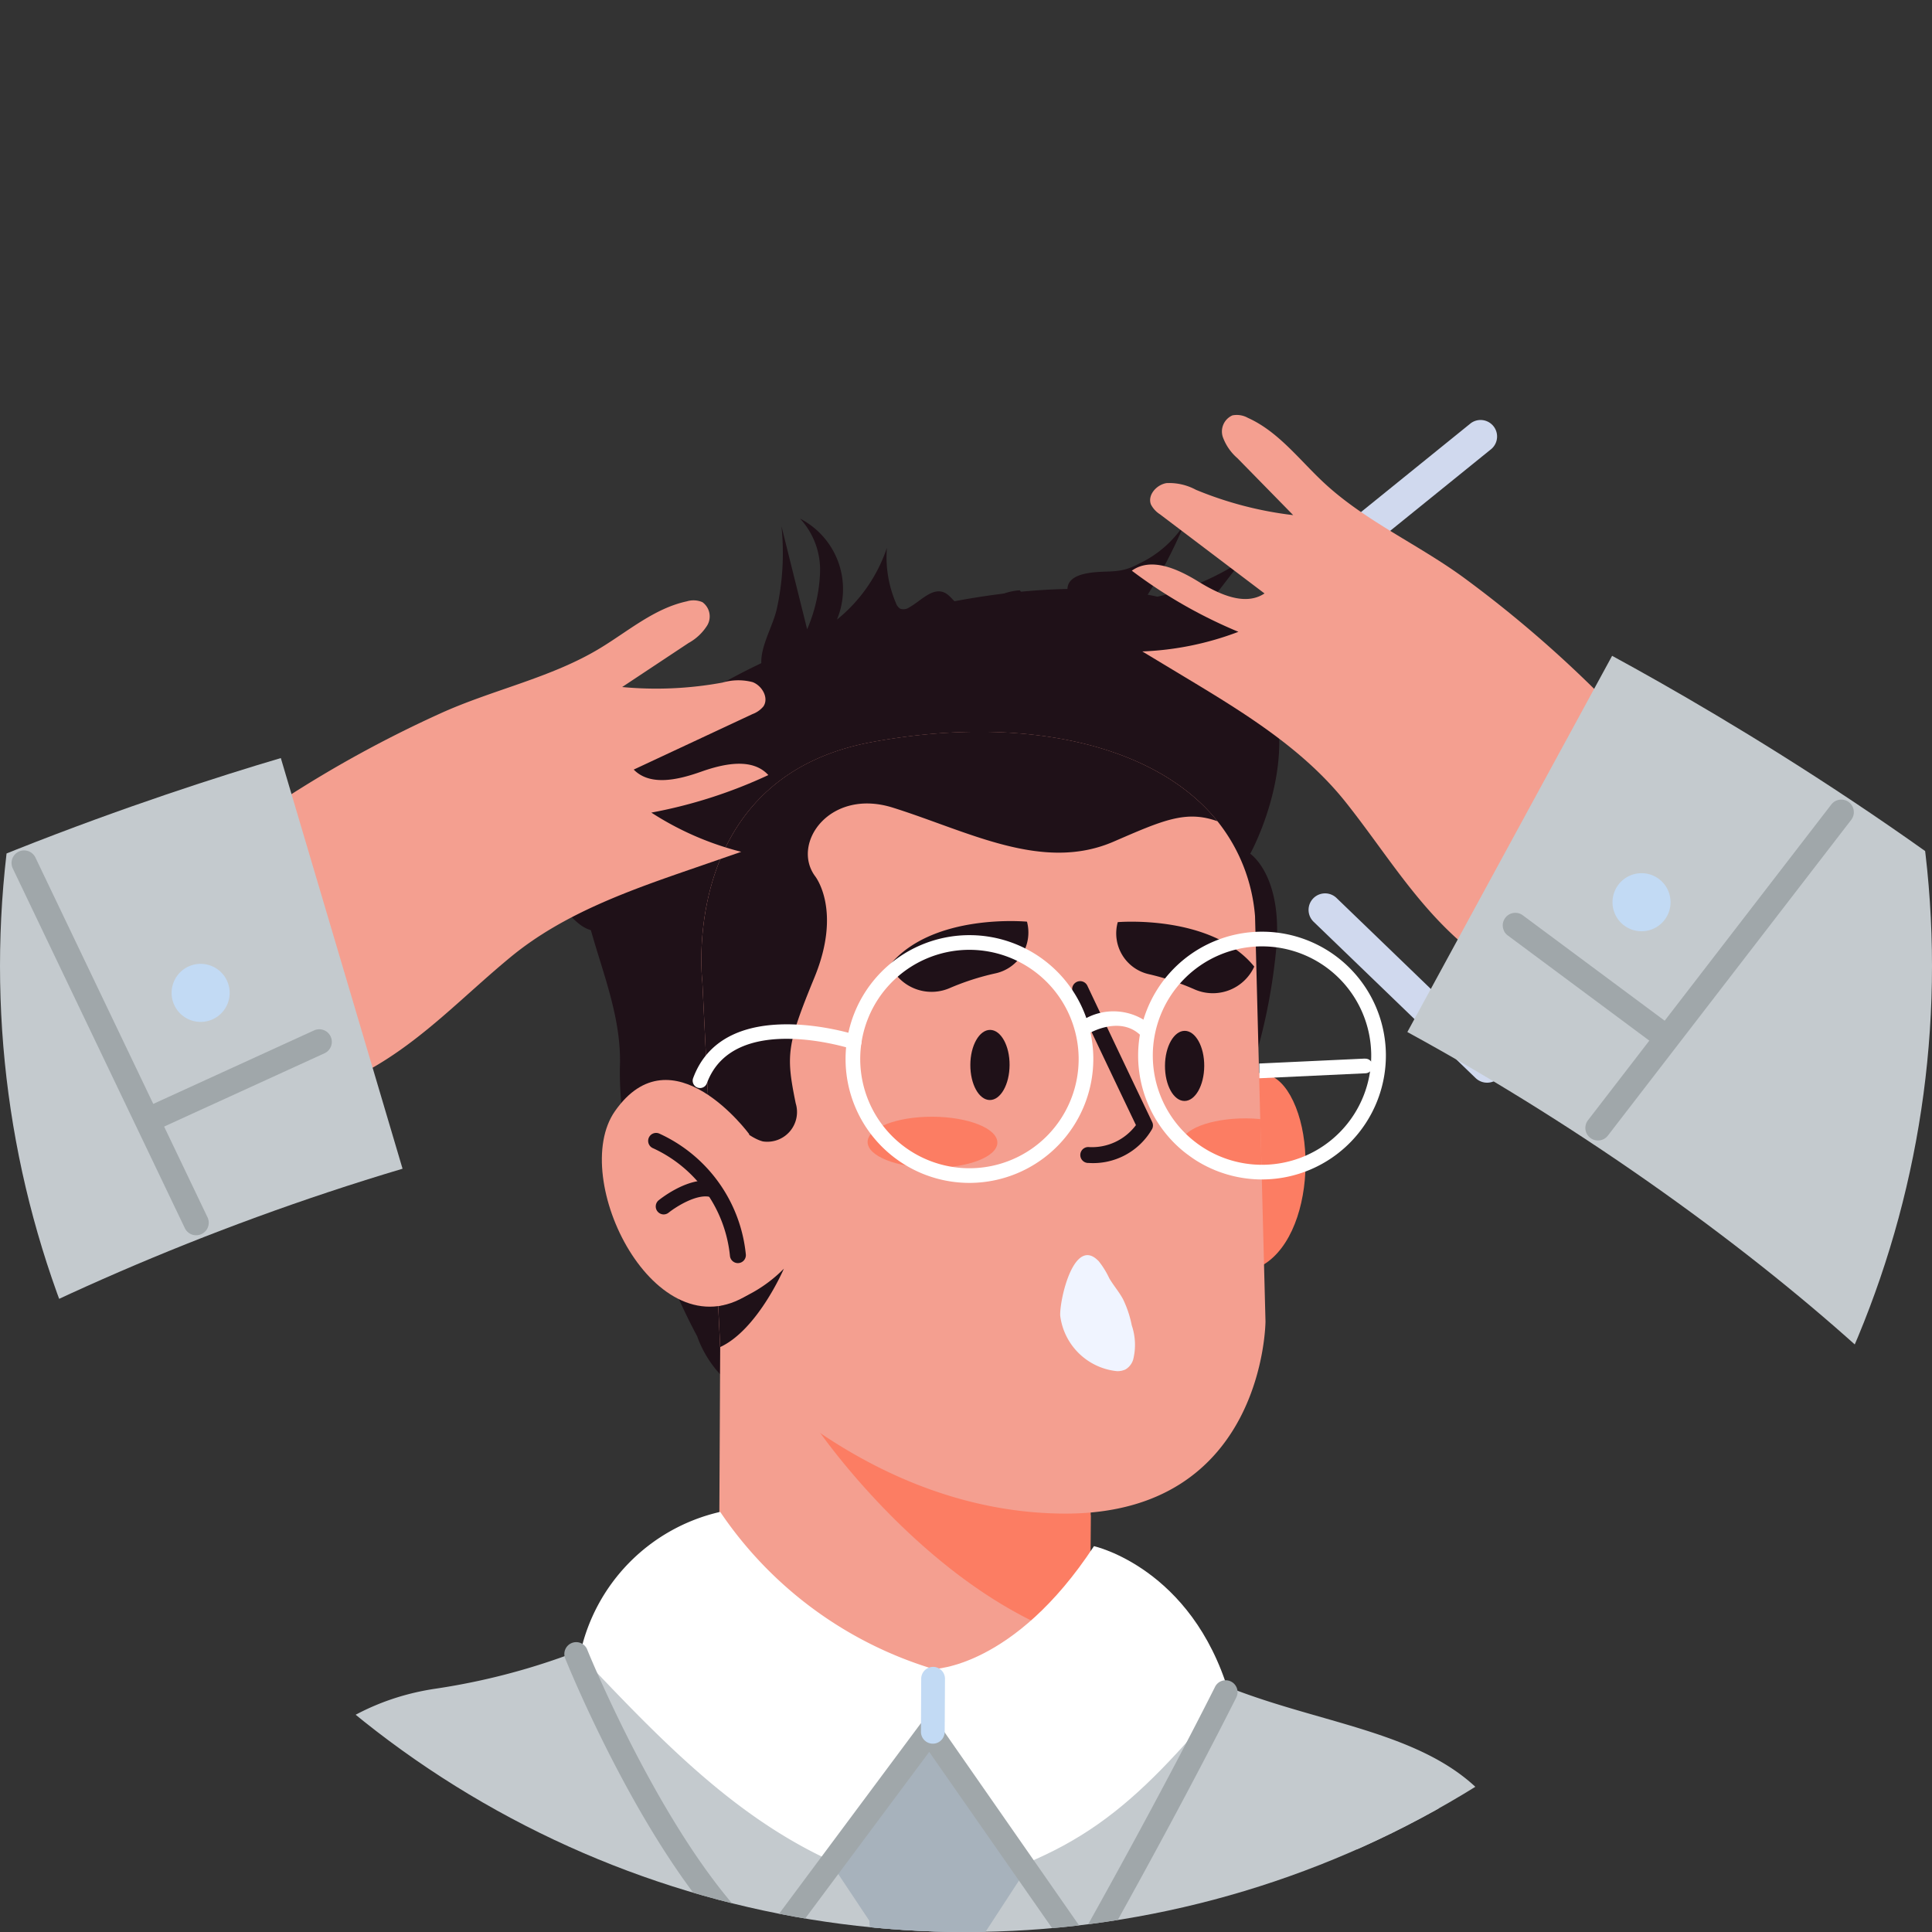 <svg xmlns="http://www.w3.org/2000/svg" xmlns:xlink="http://www.w3.org/1999/xlink" width="116.128" height="116.128" viewBox="0 0 116.128 116.128">
  <rect x="0" y="0" width="116.128" height="116.128" fill="#333333" stroke="none"/>
  <defs>
    <clipPath id="clip-path">
      <circle id="Ellipse_49" data-name="Ellipse 49" cx="58.064" cy="58.064" r="58.064" transform="translate(-4829.186 2807.438)" fill="#f7f7f7"/>
    </clipPath>
    <clipPath id="clip-path-2">
      <rect id="Rectangle_4702" data-name="Rectangle 4702" width="314" height="382.161" fill="none"/>
    </clipPath>
  </defs>
  <g id="Mask_Group_1" data-name="Mask Group 1" transform="translate(4829.186 -2807.438)" clip-path="url(#clip-path)">
    <g id="_9" data-name="9" transform="translate(-4829.186 2807.438)">
      <g id="Group_11461" data-name="Group 11461" transform="matrix(0.995, 0.105, -0.105, 0.995, -35.039, 12.118)">
        <g id="Group_10770" data-name="Group 10770" clip-path="url(#clip-path-2)">
          <path id="Path_1309" data-name="Path 1309" d="M37.076,139.1l83.29-12.473a3.567,3.567,0,1,0-1.055-7.056L36.019,132.048a3.568,3.568,0,0,0,1.058,7.056" transform="translate(51.891 188.074)" fill="#bcc9e7"/>
          <path id="Path_1310" data-name="Path 1310" d="M137.106,215a3.574,3.574,0,0,0,2.9-4.521L107.872,99.463a3.577,3.577,0,0,0-3.958-2.537L35.962,107.1a3.568,3.568,0,0,0-3.039,3.59l2.03,115.522a3.567,3.567,0,0,0,7.133-.126L40.11,113.7l61.777-9.251,31.267,108.013A3.569,3.569,0,0,0,137.106,215" transform="translate(51.799 152.441)" fill="#bcc9e7"/>
          <path id="Path_1311" data-name="Path 1311" d="M107.41,168.862l-44.134,6.608c-13.984,2.095-30.1-3.315-34.319-16.809A265.139,265.139,0,0,1,18.273,106.29a65,65,0,0,1,17.28-51.007s5.412,39.931,9.63,68.48c1.415,9.6-.028,18.4,1.8,23.3,7.249,19.517,60.431,21.794,60.431,21.794" transform="translate(28.239 86.982)" fill="#bcc9e7"/>
          <path id="Path_1312" data-name="Path 1312" d="M45.894,80.321l.793.36.638.281,1.215.515q1.181.486,2.337.939c1.549.594,3.08,1.14,4.614,1.668,3.062,1.045,6.125,1.992,9.208,2.838s6.184,1.585,9.3,2.247,6.251,1.217,9.4,1.7,6.318.852,9.491,1.155c1.59.126,3.178.278,4.774.363.8.046,1.6.1,2.391.139l2.393.09c.8.036,1.6.039,2.4.051s1.6.033,2.4.023c1.6-.013,3.2-.01,4.8-.075.8-.028,1.6-.044,2.4-.082l2.4-.134.6-.033.3-.015.615-.041c.574-.041,1.076-.108,1.6-.183.479-.077.973-.165,1.408-.265.461-.1.862-.206,1.282-.319l.587-.175c.2-.059.386-.118.564-.18l.546-.185.512-.19c.35-.129.651-.26.975-.391a33.381,33.381,0,0,0,3.309-1.634c.983-.551,1.876-1.107,2.718-1.662,1.675-1.114,3.145-2.226,4.527-3.34a97.763,97.763,0,0,0,7.458-6.735c4.563-4.521,8.644-9.107,12.563-13.77s7.63-9.383,11.243-14.164q2.694-3.594,5.317-7.231c.875-1.215,1.75-2.429,2.609-3.657l1.287-1.853,1.312-1.915L159.417,20.585,158.1,22.168l-1.364,1.621-2.746,3.255q-2.76,3.246-5.582,6.441c-3.744,4.262-7.545,8.448-11.392,12.491-1.92,2.02-3.87,3.991-5.813,5.911s-3.909,3.773-5.87,5.5-3.914,3.353-5.764,4.7c-.919.669-1.814,1.266-2.594,1.724a8.276,8.276,0,0,1-1.68.813c-.015,0-.046.013-.041,0l0-.005.026-.018.041-.018a.6.6,0,0,1,.062-.023c.069-.026.116-.036.219-.067.08-.018.214-.054.335-.069.16-.031.3-.046.51-.069l.147-.01h-.324l-.492,0-1.969.01c-.659,0-1.315-.021-1.969-.031-1.315-.008-2.63-.082-3.942-.131-.659-.026-1.312-.082-1.971-.121s-1.31-.075-1.969-.139c-2.625-.2-5.25-.489-7.869-.823-2.615-.358-5.224-.787-7.823-1.258q-3.9-.733-7.759-1.668t-7.651-2.048c-2.524-.741-5.026-1.547-7.463-2.419-1.22-.435-2.427-.885-3.6-1.351-.584-.229-1.155-.461-1.716-.69l-.8-.34-.566-.247Z" transform="translate(72.209 32.388)" fill="#c4cace"/>
          <path id="Path_1313" data-name="Path 1313" d="M124.467,35.31a.714.714,0,0,0-1.271-.579c-.142.193-14.385,19.481-26.539,27.669-12.043,8.114-25.734,7.347-25.87,7.337a.714.714,0,0,0-.093,1.426,46.852,46.852,0,0,0,26.761-7.579c12.363-8.327,26.748-27.813,26.892-28.009a.726.726,0,0,0,.121-.265" transform="translate(110.182 54.188)" fill="#a0a7aa"/>
          <path id="Path_1314" data-name="Path 1314" d="M76.226,49.283a.715.715,0,0,0-.01-.353A72.458,72.458,0,0,1,74.307,38.3a.714.714,0,1,0-1.42.139,72.783,72.783,0,0,0,1.958,10.885.714.714,0,0,0,1.382-.041" transform="translate(114.673 59.247)" fill="#a0a7aa"/>
          <path id="Path_1315" data-name="Path 1315" d="M75.444,38.686a.714.714,0,0,0-1.372-.386c-.968,2.813-1.837,6.6-1.873,6.76v0a.712.712,0,1,0,1.39.314c.01-.039.89-3.873,1.835-6.614l.021-.077" transform="translate(113.569 59.502)" fill="#a0a7aa"/>
          <path id="Path_1316" data-name="Path 1316" d="M106.652,38.383a.716.716,0,0,0-.265-.726L88.327,24a.714.714,0,1,0-.862,1.137l18.06,13.662a.713.713,0,0,0,1.127-.412" transform="translate(137.172 37.524)" fill="#a0a7aa"/>
          <path id="Path_1317" data-name="Path 1317" d="M100.115,25.236a.714.714,0,0,0-1.258-.6L92.438,32.83a.713.713,0,0,0,1.122.88l6.421-8.191a.717.717,0,0,0,.134-.283" transform="translate(145.202 38.337)" fill="#a0a7aa"/>
          <path id="Path_1318" data-name="Path 1318" d="M93.435,24.308a1.649,1.649,0,1,1-1.884,1.372,1.649,1.649,0,0,1,1.884-1.372" transform="translate(144.014 38.215)" fill="#a0a7aa"/>
          <path id="Path_1319" data-name="Path 1319" d="M96.323,134.378l7.393,12.079,14.087-6.235-6.395-12.98Z" transform="translate(151.554 200.201)" fill="#ff8c62"/>
          <path id="Path_1320" data-name="Path 1320" d="M160.037,141.606l-53.282,23.585a8.162,8.162,0,0,1-2.012-2.651c-2.326-4.359-4.074-12.188-5.378-17.033-.149-.569-.293-1.1-.435-1.567a16.529,16.529,0,0,0-.661-1.922c-1.639-3.7,1.92-4.519,1.92-4.519,7.73,2.9,10.327-7.73,15.041-6.706,0,0,2.023.419,7.939,2.352s14.221,1.261,21.48,1.114c9.37-.2,13.073,2.113,14.517,4.195a4.554,4.554,0,0,1,.872,3.152" transform="translate(153.935 205.678)" fill="#435668"/>
          <path id="Path_1321" data-name="Path 1321" d="M155.814,136.879l-53.282,23.585a8.162,8.162,0,0,1-2.012-2.651l54.422-24.087a4.554,4.554,0,0,1,.872,3.152" transform="translate(158.157 210.405)" fill="#6e7e8e"/>
          <path id="Path_1322" data-name="Path 1322" d="M111.522,154.7l-1.583.7a12.794,12.794,0,0,0-.914-9.8,16.431,16.431,0,0,0-10.33-8.178c-.149-.569-.293-1.1-.435-1.567a17.858,17.858,0,0,1,12.007,9.12,14.159,14.159,0,0,1,1.253,9.725" transform="translate(154.603 213.759)" fill="#6e7e8e"/>
          <path id="Path_1323" data-name="Path 1323" d="M108.693,135.572a.96.96,0,0,1-.978-1.637l2.965-2.3a.96.96,0,0,1,1.176,1.518l-2.962,2.3a1.013,1.013,0,0,1-.2.121" transform="translate(168.896 206.797)" fill="#6e7e8e"/>
          <path id="Path_1324" data-name="Path 1324" d="M106.931,135.064a.96.96,0,0,1-.978-1.637l2.965-2.3a.96.96,0,0,1,1.176,1.518l-2.962,2.3a1.013,1.013,0,0,1-.2.121" transform="translate(166.123 205.997)" fill="#6e7e8e"/>
          <path id="Path_1325" data-name="Path 1325" d="M110.319,135.752a.96.96,0,0,1-.978-1.637l2.965-2.3a.96.96,0,0,1,1.176,1.518l-2.962,2.3a1.014,1.014,0,0,1-.2.121" transform="translate(171.454 207.077)" fill="#6e7e8e"/>
          <path id="Path_1326" data-name="Path 1326" d="M111.933,135.9a.96.96,0,0,1-.978-1.637l2.965-2.3a.96.96,0,0,1,1.176,1.518l-2.962,2.3a1.016,1.016,0,0,1-.2.121" transform="translate(173.993 207.314)" fill="#6e7e8e"/>
          <path id="Path_1327" data-name="Path 1327" d="M113.639,135.945a.96.96,0,0,1-.978-1.637l2.965-2.3a.96.96,0,0,1,1.176,1.518l-2.962,2.3a1.014,1.014,0,0,1-.2.121" transform="translate(176.678 207.383)" fill="#6e7e8e"/>
          <path id="Path_1328" data-name="Path 1328" d="M115.421,135.838a.96.96,0,0,1-.978-1.637l2.965-2.3a.96.96,0,0,1,1.176,1.518l-2.962,2.3a1.017,1.017,0,0,1-.2.121" transform="translate(179.481 207.215)" fill="#6e7e8e"/>
          <path id="Path_1329" data-name="Path 1329" d="M128.22,91.411c-4.944-4.866-43.959-15.749-69.86-8.515-2.97,5.713-6.742,20.186,2.537,33.572,34.049,5.564,53.053,17.018,53.053,17.018s12.072,27.9,19.246,38.14,23.626,42.757,23.626,42.757l24.784-10.59S141.681,104.661,128.22,91.411" transform="translate(86.574 126.632)" fill="#56687c"/>
          <path id="Path_1330" data-name="Path 1330" d="M72.012,131.1l1.871,14.038H89.289l-.594-14.455Z" transform="translate(113.302 205.611)" fill="#ff8c62"/>
          <path id="Path_1331" data-name="Path 1331" d="M129.627,163.248H71.358a8.177,8.177,0,0,1-.767-3.237c-.363-4.928,1.207-12.795,1.976-17.754.1-.579.175-1.119.237-1.608a16.929,16.929,0,0,0,.172-2.025c0-4.048,3.585-3.356,3.585-3.356,5.9,5.782,12.571-2.887,16.47-.044,0,0,1.68,1.2,6.307,5.365s12.491,6.91,19.19,9.712c8.647,3.613,11.1,7.224,11.578,9.709a4.552,4.552,0,0,1-.479,3.237" transform="translate(110.983 211.831)" fill="#56687c"/>
          <path id="Path_1332" data-name="Path 1332" d="M129.594,147.732H71.325a8.176,8.176,0,0,1-.767-3.237h59.515a4.552,4.552,0,0,1-.479,3.237" transform="translate(111.015 227.347)" fill="#828e99"/>
          <path id="Path_1333" data-name="Path 1333" d="M76.061,159.571H74.329a12.774,12.774,0,0,0,3.132-9.331,16.428,16.428,0,0,0-6.135-11.66c.1-.579.175-1.119.237-1.608a17.853,17.853,0,0,1,7.288,13.2,14.142,14.142,0,0,1-2.79,9.4" transform="translate(112.224 215.509)" fill="#828e99"/>
          <path id="Path_1334" data-name="Path 1334" d="M81.932,140.01a.96.96,0,0,1-.232-1.891l3.641-.9a.96.96,0,1,1,.463,1.863l-3.641.9a1.018,1.018,0,0,1-.232.028" transform="translate(127.401 215.846)" fill="#828e99"/>
          <path id="Path_1335" data-name="Path 1335" d="M80.526,138.834a.96.96,0,0,1-.232-1.891l3.641-.906A.961.961,0,0,1,84.4,137.9l-3.641.9a1.019,1.019,0,0,1-.232.028" transform="translate(125.188 213.993)" fill="#828e99"/>
          <path id="Path_1336" data-name="Path 1336" d="M83.346,140.833a.96.96,0,0,1-.232-1.891l3.641-.906a.961.961,0,0,1,.463,1.866l-3.641.9a1.016,1.016,0,0,1-.232.028" transform="translate(129.625 217.139)" fill="#828e99"/>
          <path id="Path_1337" data-name="Path 1337" d="M84.761,141.623a.96.96,0,0,1-.232-1.891l3.641-.9a.96.96,0,0,1,.463,1.863l-3.641.9a1.018,1.018,0,0,1-.232.028" transform="translate(131.851 218.384)" fill="#828e99"/>
          <path id="Path_1338" data-name="Path 1338" d="M86.3,142.353a.96.96,0,0,1-.232-1.891l3.641-.9a.96.96,0,0,1,.463,1.863l-3.641.9a1.018,1.018,0,0,1-.232.028" transform="translate(134.278 219.535)" fill="#828e99"/>
          <path id="Path_1339" data-name="Path 1339" d="M87.976,142.978a.96.96,0,0,1-.232-1.891l3.641-.906a.961.961,0,0,1,.463,1.866l-3.641.9a1.019,1.019,0,0,1-.232.028" transform="translate(136.91 220.514)" fill="#828e99"/>
          <path id="Path_1340" data-name="Path 1340" d="M119.486,164.456c-14.612,16.668-47.3,24.1-78.12,12.741-4.107-8.484-12.635-39.123-14.529-48.426q-.567-2.779-1.029-5.571A247.141,247.141,0,0,1,23,95.608c-.026-.517-.054-1.037-.08-1.559-.4-7.851-.641-16.017-.962-24.674-.636-17.144,4-28.209,13.714-30.773A40.4,40.4,0,0,0,46.25,34.22c.314-.188.607-.371.89-.553a31.1,31.1,0,0,0,4.681-3.59l22.031-2.211a16.858,16.858,0,0,0,7.432,5.044c.3.108.6.208.9.306,8.158,2.589,17.208,1,20.036,10.245,1.776,5.8-1.536,18.438,1.421,43.089q.324,2.714.754,5.62c.27,1.817.574,3.688.914,5.625.317,1.8.669,3.657,1.053,5.561q.506,2.505,1.094,5.131.6,2.694,1.3,5.517c2.5,10.116,6.027,37.592,10.728,50.451" transform="translate(34.465 43.844)" fill="#c4cace"/>
          <path id="Path_1341" data-name="Path 1341" d="M63.176,111.531a.713.713,0,0,0,.484-.885c-9.781-33.32-9-71.324-9-71.7a.713.713,0,0,0-1.426-.033c-.01.383-.793,38.6,9.053,72.14a.713.713,0,0,0,.885.484" transform="translate(83.734 60.122)" fill="#a0a7aa"/>
          <path id="Path_1342" data-name="Path 1342" d="M47.939,83.406a1.67,1.67,0,1,1-1.7-1.644,1.673,1.673,0,0,1,1.7,1.644" transform="translate(70.172 128.642)" fill="#c2daf4"/>
          <path id="Path_1343" data-name="Path 1343" d="M54.065,60.972a6.844,6.844,0,0,1-5.646-1.863c-4.83-4.588-4.331-15.932-4.308-16.413a.715.715,0,0,1,.643-.674l14.671-1.475a.716.716,0,0,1,.762.535c.118.466,2.864,11.485-.957,16.943a6.709,6.709,0,0,1-3.68,2.663,8.157,8.157,0,0,1-1.485.283M45.521,43.378c-.033,2.388.116,11.12,3.878,14.7a5.893,5.893,0,0,0,8.659-.87c2.977-4.249,1.39-12.841.883-15.175Z" transform="translate(69.365 63.791)" fill="#a0a7aa"/>
          <path id="Path_1344" data-name="Path 1344" d="M69.867,33.593a34.71,34.71,0,0,0,.914-8.541c-.134-4.256-2.149-5.3-2.149-5.3s4.244-10-3.981-13.93c-6.5-3.1-23.058,1.675-31.4,9.3-9.565,8.742-1.505,14-.942,21.23.587,7.489,6.328,15.721,6.328,15.721s2.916,6.822,10.6,1.194c5.945-4.349,12.61-19.576,20.623-19.668" transform="translate(45.001 7.653)" fill="#1f1118"/>
          <path id="Path_1345" data-name="Path 1345" d="M56.492,33.482l.561,5.6a17.528,17.528,0,0,1-1.843,1.588c-9.138,6.817-20.353.641-20.353.641L32.909,21.894,53.679,32.1Z" transform="translate(51.779 34.448)" fill="#f49f90"/>
          <path id="Path_1346" data-name="Path 1346" d="M52.321,28.28l.579,5.762a17.793,17.793,0,0,1-1.843,1.588C42.447,33.182,35.55,25.1,35.55,25.1L49.524,27.06Z" transform="translate(55.934 39.491)" fill="#fc7d63"/>
          <path id="Path_1347" data-name="Path 1347" d="M38.036,27.227a11.137,11.137,0,0,0-7.478,9.424C37.6,42.68,43.819,47.9,53.111,48.671l-1.343-13.4a23.728,23.728,0,0,1-13.732-8.044" transform="translate(48.08 42.839)" fill="#fff"/>
          <path id="Path_1348" data-name="Path 1348" d="M47.614,27.107s5.97.667,8.994,7.918c-5.173,7.761-8.05,10.775-16.465,13.832L38.8,35.46s4.8-.561,8.814-8.353" transform="translate(61.048 42.65)" fill="#fff"/>
          <path id="Path_1349" data-name="Path 1349" d="M36.839,40.123l7.118,8.585,5.01-9.8-6.706-7.095Z" transform="translate(57.962 50.05)" fill="#a7b2bc"/>
          <path id="Path_1350" data-name="Path 1350" d="M63.383,47.833a.712.712,0,0,0,.453-.4c.039-.087,3.8-8.734,6.76-16.56a.714.714,0,1,0-1.336-.5c-2.342,6.2-5.2,12.921-6.284,15.453L53.035,34.341a.714.714,0,0,0-1.153.106l-8.055,13.6C37.711,43.62,31.6,32.218,31.54,32.1a.713.713,0,1,0-1.258.669c.273.515,6.763,12.625,13.384,16.9a.713.713,0,0,0,1-.237l7.939-13.4L62.642,47.614a.721.721,0,0,0,.648.239c.031-.005.062-.013.093-.021" transform="translate(47.512 47.056)" fill="#a0a7aa"/>
          <path id="Path_1351" data-name="Path 1351" d="M39.772,34.871a.714.714,0,0,0,.507-.757l-.317-3.17a.714.714,0,1,0-1.421.144l.319,3.17a.713.713,0,0,0,.78.638.7.7,0,0,0,.131-.026" transform="translate(60.636 47.678)" fill="#c2daf4"/>
          <path id="Path_1352" data-name="Path 1352" d="M43.825,17.684s2.8-4.076,4.98-.5,1.554,11.32-3.41,10.564Z" transform="translate(68.954 24.726)" fill="#fc7d63"/>
          <path id="Path_1353" data-name="Path 1353" d="M67.716,42s1.179,11.575-10.867,12.759c-11.971,1.179-21.071-7.4-21.537-7.795l-.015-.008-.376-2.422L32.973,31.976,31.93,25.263s-2.748-12,8.582-15.379c8.276-2.468,16.333-1.861,20.767,2.141.144.129.283.262.417.4a10.46,10.46,0,0,1,2.841,5.435l1.59,12.087.391,2.962Z" transform="translate(49.777 13.246)" fill="#f49f90"/>
          <path id="Path_1354" data-name="Path 1354" d="M36.064,16.211h0a2.737,2.737,0,0,0,3.7,1.027A15.328,15.328,0,0,1,42.4,16.067a2.514,2.514,0,0,0,1.58-3.294s-5.656.049-7.913,3.438" transform="translate(56.743 20.097)" fill="#1f1118"/>
          <path id="Path_1355" data-name="Path 1355" d="M49.708,14.478h0a2.735,2.735,0,0,1-3.417,1.74,15.262,15.262,0,0,0-2.818-.62,2.514,2.514,0,0,1-2.2-2.916s5.553-1.076,8.438,1.8" transform="translate(64.877 19.643)" fill="#1f1118"/>
          <path id="Path_1356" data-name="Path 1356" d="M38.271,31.929a1.785,1.785,0,0,1-1.719,2.491c-1.405-.211-3.58-2.445-3.58-2.445L31.93,25.261s-2.748-12,8.58-15.379c8.279-2.468,16.333-1.861,20.77,2.144.144.129.283.262.417.4-1.958-.479-3.26.28-6.073,1.868-4.069,2.3-8.762.3-13.415-.636-3.878-.78-5.852,2.756-4.22,4.573,0,0,1.85,1.835.612,6.065s-1.217,4.817-.329,7.633" transform="translate(49.777 13.244)" fill="#1f1118"/>
          <path id="Path_1357" data-name="Path 1357" d="M43.738,18.7c.085.844-1.583,1.7-3.724,1.915s-3.948-.293-4.033-1.135,1.583-1.7,3.724-1.917,3.948.293,4.033,1.137" transform="translate(56.609 27.556)" fill="#fc7d63"/>
          <path id="Path_1358" data-name="Path 1358" d="M48.226,19.746c-.3.059-.607.106-.929.139-2.141.214-3.945-.3-4.03-1.137s1.583-1.7,3.724-1.917c.288-.028.571-.044.847-.046Z" transform="translate(68.071 26.408)" fill="#fc7d63"/>
          <path id="Path_1359" data-name="Path 1359" d="M40.534,17.357c.116,1.158-.314,2.149-.962,2.213s-1.266-.821-1.384-1.979.317-2.149.962-2.213,1.269.821,1.384,1.979" transform="translate(60.054 24.19)" fill="#1f1118"/>
          <path id="Path_1360" data-name="Path 1360" d="M45.055,16.9c.116,1.158-.314,2.149-.962,2.213s-1.266-.821-1.384-1.979.317-2.149.962-2.213,1.269.821,1.384,1.979" transform="translate(67.168 23.476)" fill="#1f1118"/>
          <path id="Path_1361" data-name="Path 1361" d="M36.6,21.425c-.041.134-1.212,3.821-3.3,5.077l-.013-.01-.373-2.422A8.341,8.341,0,0,0,36.6,21.425" transform="translate(51.787 33.71)" fill="#1f1118"/>
          <path id="Path_1362" data-name="Path 1362" d="M38.513,20.046s-5.252-5.752-8.155-.525c-2.391,4.308,3.948,14.272,9.118,10.121Z" transform="translate(46.947 27.261)" fill="#f49f90"/>
          <path id="Path_1363" data-name="Path 1363" d="M37.012,25.851a.48.48,0,0,1-.515-.376,8,8,0,0,0-5.27-5.952.478.478,0,0,1,.265-.919,8.956,8.956,0,0,1,5.942,6.67.479.479,0,0,1-.371.569l-.051.008" transform="translate(48.589 29.241)" fill="#1f1118"/>
          <path id="Path_1364" data-name="Path 1364" d="M31.746,21.869a.485.485,0,0,1-.389-.139.479.479,0,0,1,0-.677c.175-.172,1.747-1.691,3.214-1.467a.479.479,0,1,1-.144.947c-.841-.129-2.015.821-2.4,1.2a.473.473,0,0,1-.288.136" transform="translate(49.12 30.782)" fill="#1f1118"/>
          <path id="Path_1365" data-name="Path 1365" d="M42.411,24.836a.478.478,0,1,1-.1-.952,3.293,3.293,0,0,0,2.71-1.611c-2.293-3.726-4.578-7.483-4.6-7.522a.479.479,0,1,1,.818-.5c.023.039,2.4,3.94,4.732,7.736a.472.472,0,0,1,.044.407,4.086,4.086,0,0,1-3.608,2.44" transform="translate(63.495 22.064)" fill="#1f1118"/>
          <path id="Path_1366" data-name="Path 1366" d="M51.159,15.129l-6.279.96.1.878.013,0,6.3-.965a.44.44,0,0,0,.368-.5.429.429,0,0,0-.5-.368" transform="translate(70.614 23.791)" fill="#fff"/>
          <path id="Path_1367" data-name="Path 1367" d="M43.56,28.044a7.442,7.442,0,1,1,6.524-8.258,7.451,7.451,0,0,1-6.524,8.258M41.926,14.137a6.561,6.561,0,1,0,7.283,5.752,6.571,6.571,0,0,0-7.283-5.752" transform="translate(55.459 20.786)" fill="#fff"/>
          <path id="Path_1368" data-name="Path 1368" d="M50.344,27.247a7.442,7.442,0,1,1,6.524-8.258,7.451,7.451,0,0,1-6.524,8.258M48.71,13.34a6.561,6.561,0,1,0,7.283,5.752A6.569,6.569,0,0,0,48.71,13.34" transform="translate(66.133 19.532)" fill="#fff"/>
          <path id="Path_1369" data-name="Path 1369" d="M32.26,20.14a.482.482,0,0,1-.16-.01.44.44,0,0,1-.319-.535c1.348-5.319,9.406-3.623,9.488-3.605a.44.44,0,0,1-.188.86c-.075-.015-7.306-1.534-8.446,2.962a.441.441,0,0,1-.376.329" transform="translate(49.983 24.73)" fill="#fff"/>
          <path id="Path_1370" data-name="Path 1370" d="M44.71,16.039a.448.448,0,0,1-.327-.093c-1.359-1.089-3.073.172-3.091.183a.439.439,0,1,1-.528-.7,3.492,3.492,0,0,1,4.169-.17.44.44,0,0,1-.224.782" transform="translate(63.861 23.012)" fill="#fff"/>
          <path id="Path_1371" data-name="Path 1371" d="M28.3,82.782s-9.843,48.405,52.515,48.405c33.307,0,49.139-3.214,49.139-3.214s.8,29.411,2.35,41.818,7.041,43.32,7.041,43.32l26.233,2.033S169.772,107.473,153.7,97.558,114.5,87.35,74.811,83.541c0,0-37.816-6.987-46.506-.759" transform="translate(43.642 126.183)" fill="#798a99"/>
          <path id="Path_1372" data-name="Path 1372" d="M38.2,37.789,45.93,66.276a31.139,31.139,0,0,0,2.27,6.459c.674,1.284,1.529,2.476,2.1,3.811,1.449,3.4.88,7.27.888,10.97.026,11.315,5.685,22.522,3.289,33.583-.636,2.939-1.837,5.806-1.778,8.811.082,3.978,2.365,8.026.975,11.755,4.9-2.175,8.508-6.423,11.938-10.538a4.937,4.937,0,0,0,1.135-1.866c.268-1.065-.193-2.218.1-3.281.4-1.485,2.087-2.236,2.833-3.582a5.97,5.97,0,0,0,.571-2.645c.455-8.665-1.274-17.28-3-25.785-.983-4.846-1.963-9.691-3.024-14.522a40.475,40.475,0,0,0-3.158-9.974,60.55,60.55,0,0,0-4.943-7.314,71.557,71.557,0,0,1-10.88-22.847,6.031,6.031,0,0,0-.986-2.319,4.285,4.285,0,0,0-1.691-1.145,3.908,3.908,0,0,0-3.981.226c-1.063.911-.818,3.085.566,3.294" transform="translate(59.677 55.728)" fill="#a7b2bc"/>
          <path id="Path_1373" data-name="Path 1373" d="M95.156,18.011a1.39,1.39,0,0,1,.121-.821.946.946,0,0,1,1.289-.16,2.751,2.751,0,0,1,.852,1.15q.872,1.768,1.75,3.536A56.876,56.876,0,0,1,106.4,13.69c1.2-1.1,6.428-5.479,7.962-2.939a5.045,5.045,0,0,0,.525.955c.823.87,2.5-.2,3.428.558.8.654.515,2.28,1.5,2.591a6.674,6.674,0,0,0,.757.09c1.083.206,1.266,1.662,1.922,2.55.226.3.522.548.751.852,1.063,1.392-.044,3.757-.63,5.18a30.721,30.721,0,0,1-3.394,5.566,81.489,81.489,0,0,1-8.984,10.3q-3.378,3.462-6.758,6.925a2.012,2.012,0,0,1-.888.63c-.409.108-1,.854-1.395.7C98.308,46.54,95.827,43.9,93.4,41.925c-2.566-2.09-1.271-3.24-.252-5.782,2.29-5.71,2.355-12.077,2.007-18.132" transform="translate(144.6 15.688)" fill="#f49f90"/>
          <path id="Path_1374" data-name="Path 1374" d="M42.829,20.642a5.109,5.109,0,0,1,.751.965c.3.409.679.757.962,1.176a6.428,6.428,0,0,1,.682,1.5,3.641,3.641,0,0,1,.3,2.041,1.036,1.036,0,0,1-.4.636,1.147,1.147,0,0,1-.494.154,3.826,3.826,0,0,1-3.742-2.962c-.142-.98.332-4.843,1.935-3.51" transform="translate(64.304 32.043)" fill="#f0f4ff"/>
          <path id="Path_1375" data-name="Path 1375" d="M45.385,11.547a.992.992,0,0,1-.7-1.693L54.248.291a.991.991,0,0,1,1.4,1.4l-9.565,9.565a.986.986,0,0,1-.7.291" transform="translate(69.849 0)" fill="#d0d9ee"/>
          <path id="Path_1376" data-name="Path 1376" d="M46.554,9.981A.991.991,0,0,1,46.41,8.01L59.791,6.018a.991.991,0,0,1,.291,1.961L46.7,9.971a1.4,1.4,0,0,1-.147.01" transform="translate(71.691 9.453)" fill="#d0d9ee"/>
          <path id="Path_1377" data-name="Path 1377" d="M57.305,21.684a1,1,0,0,1-.61-.208L46.029,13.158a.992.992,0,0,1,1.22-1.565l10.667,8.317a.991.991,0,0,1-.61,1.773" transform="translate(71.82 17.911)" fill="#d0d9ee"/>
          <path id="Path_1379" data-name="Path 1379" d="M25.306,13.992l6.405,2.656a6.121,6.121,0,0,0,2.357.62q-2.266-2.656-4.537-5.309a29.274,29.274,0,0,0,6.158,2.2,54.421,54.421,0,0,0-2.476-4.871,10.557,10.557,0,0,0,4.323,1.873.745.745,0,0,0,.574-.054.775.775,0,0,0,.216-.648c.01-.648.018-1.3.028-1.945A.832.832,0,0,1,39.285,9a2.359,2.359,0,0,1,.149,1.122c-.093,2.681-.023,13.3-4.524,12.656-1.462-.208-3.219-3.042-4.233-4.033-1.457-1.426-3.474-3.966-5.371-4.75" transform="translate(39.816 13.347)" fill="#1f1118"/>
          <path id="Path_1380" data-name="Path 1380" d="M32.693,4.54l2.185,6a9.484,9.484,0,0,0,.412-3.484,4.536,4.536,0,0,0-1.531-3.083,4.765,4.765,0,0,1,2.838,5.8,9.368,9.368,0,0,0,2.532-4.6,7.037,7.037,0,0,0,.883,3.23.658.658,0,0,0,.293.319.593.593,0,0,0,.528-.129c.661-.461,1.256-1.364,2.02-1.109.337.113.561.435.875.6a1.883,1.883,0,0,0,1.85-.365,3.539,3.539,0,0,1,1.76-.849c.435.389.113,1.109-.283,1.536-2.29,2.46-6.024,2.751-9.056,4.2-1.421.679-5.265,3.093-5.649.219-.136-1.022.461-2.275.584-3.289a15.6,15.6,0,0,0-.242-5" transform="translate(50.868 6.248)" fill="#1f1118"/>
          <path id="Path_1381" data-name="Path 1381" d="M45.841,3.158A30.5,30.5,0,0,1,43.952,7.9,15.836,15.836,0,0,0,49.5,4.985q-1.092,1.783-2.19,3.569a24.227,24.227,0,0,0,5.378-1.5,7.919,7.919,0,0,0,2.141,5.013c.131.136.278.311.221.494a.53.53,0,0,1-.211.242q-1.2.9-2.4,1.8a1.149,1.149,0,0,1,.373.973,3.527,3.527,0,0,1-3.183-.6c-.932-.63-1.7-1.48-2.627-2.115a23.536,23.536,0,0,0-4.184-1.9C41.5,10.4,37.21,7.54,40.447,6.678c1.122-.3,1.837-.108,2.916-.862a6.6,6.6,0,0,0,2.478-2.658" transform="translate(61.778 4.969)" fill="#1f1118"/>
          <g id="Group_11462" data-name="Group 11462" transform="translate(-2.399 15.081)">
            <path id="Path_1378" data-name="Path 1378" d="M22.529,14.712A71.372,71.372,0,0,1,31.32,8.626c2.959-1.742,6.387-2.818,9.118-4.895,1.583-1.2,3-2.73,4.892-3.351a1.364,1.364,0,0,1,.939-.051,1.057,1.057,0,0,1,.44,1.348A3.059,3.059,0,0,1,45.7,2.856L42.01,5.906a21.928,21.928,0,0,0,5.97-.9,3.378,3.378,0,0,1,1.794-.216c.589.154,1.081.839.8,1.379a1.537,1.537,0,0,1-.6.528Q46.6,8.73,43.222,10.765c1.1.911,2.751.317,4.043-.3s2.965-1.173,4.033-.221a29.2,29.2,0,0,1-6.753,2.98A18.14,18.14,0,0,0,50.162,15L47.5,16.248c-3.729,1.74-7.545,3.541-10.433,6.475-2.6,2.643-4.743,5.528-7.813,7.676-1.212.849-1.253.772-1.807-.556-.427-1.019-.695-2.138-1.037-3.188q-1.938-5.972-3.878-11.943" transform="translate(35.447 0.417)" fill="#f49f90"/>
            <path id="Path_1382" data-name="Path 1382" d="M59.942,101.177C35.245,95.567,2.172,85.286.095,60.859-2.355,32.073,43.423,10.781,57.512,4.942L67.374,28.71C44.386,38.278,25.263,53.185,25.736,58.682c.005.085,3.029,9.025,39.906,17.4Z" transform="translate(0 7.776)" fill="#c4cace"/>
            <path id="Path_1383" data-name="Path 1383" d="M30.281,29.3a.759.759,0,0,0,.018-.818L17.751,8.075a.755.755,0,1,0-1.287.79L29.012,29.272a.753.753,0,0,0,1.037.247.762.762,0,0,0,.232-.221" transform="translate(25.729 12.136)" fill="#a0a7aa"/>
            <path id="Path_1384" data-name="Path 1384" d="M30.817,12.32a.755.755,0,0,0-1.011-1.071l-9.473,5.6a.755.755,0,1,0,.769,1.3l9.473-5.6a.757.757,0,0,0,.242-.226" transform="translate(31.407 17.532)" fill="#a0a7aa"/>
            <path id="Path_1385" data-name="Path 1385" d="M23.007,10.15a1.744,1.744,0,1,1-2.386.628,1.743,1.743,0,0,1,2.386-.628" transform="translate(32.074 15.597)" fill="#c2daf4"/>
          </g>
        </g>
      </g>
    </g>
    <g id="Group_11463" data-name="Group 11463" transform="matrix(0.995, 0.105, -0.105, 0.995, -4121.544, 2910.652)">
      <path id="Path_1378-2" data-name="Path 1378" d="M51.3,14.712a71.373,71.373,0,0,0-8.791-6.086c-2.959-1.742-6.387-2.818-9.118-4.895-1.583-1.2-3-2.73-4.892-3.351a1.364,1.364,0,0,0-.939-.051,1.057,1.057,0,0,0-.44,1.348,3.059,3.059,0,0,0,1.009,1.179l3.69,3.049a21.928,21.928,0,0,1-5.97-.9,3.378,3.378,0,0,0-1.794-.216c-.589.154-1.081.839-.8,1.379a1.537,1.537,0,0,0,.6.528q3.37,2.034,6.745,4.069c-1.1.911-2.751.317-4.043-.3S23.6,9.29,22.529,10.242a29.2,29.2,0,0,0,6.753,2.98A18.14,18.14,0,0,1,23.664,15l2.666,1.246c3.729,1.74,7.545,3.541,10.433,6.475,2.6,2.643,4.743,5.528,7.813,7.676,1.212.849,1.253.772,1.807-.556.427-1.019.695-2.138,1.037-3.188q1.938-5.972,3.878-11.943" transform="translate(-665.502 -11.648)" fill="#f49f90"/>
      <path id="Path_1382-2" data-name="Path 1382" d="M7.432,101.177c24.7-5.61,57.77-15.891,59.847-40.317C69.729,32.073,23.951,10.781,9.861,4.942L0,28.71c22.988,9.568,42.111,24.476,41.638,29.972-.005.085-3.029,9.025-39.906,17.4Z" transform="translate(-623.603 -4.29)" fill="#c4cace"/>
      <path id="Path_1383-2" data-name="Path 1383" d="M16.481,29.3a.759.759,0,0,1-.018-.818l12.548-20.4a.755.755,0,1,1,1.287.79L17.75,29.272a.753.753,0,0,1-1.037.247.762.762,0,0,1-.232-.221" transform="translate(-628.72 0.071)" fill="#a0a7aa"/>
      <path id="Path_1384-2" data-name="Path 1384" d="M20.091,12.32A.755.755,0,0,1,21.1,11.249l9.473,5.6a.755.755,0,1,1-.769,1.3l-9.473-5.6a.757.757,0,0,1-.242-.226" transform="translate(-638.544 5.467)" fill="#a0a7aa"/>
      <path id="Path_1385-2" data-name="Path 1385" d="M21.251,10.15a1.744,1.744,0,1,0,2.386.628,1.743,1.743,0,0,0-2.386-.628" transform="translate(-632.561 3.532)" fill="#c2daf4"/>
    </g>
  </g>
</svg>
